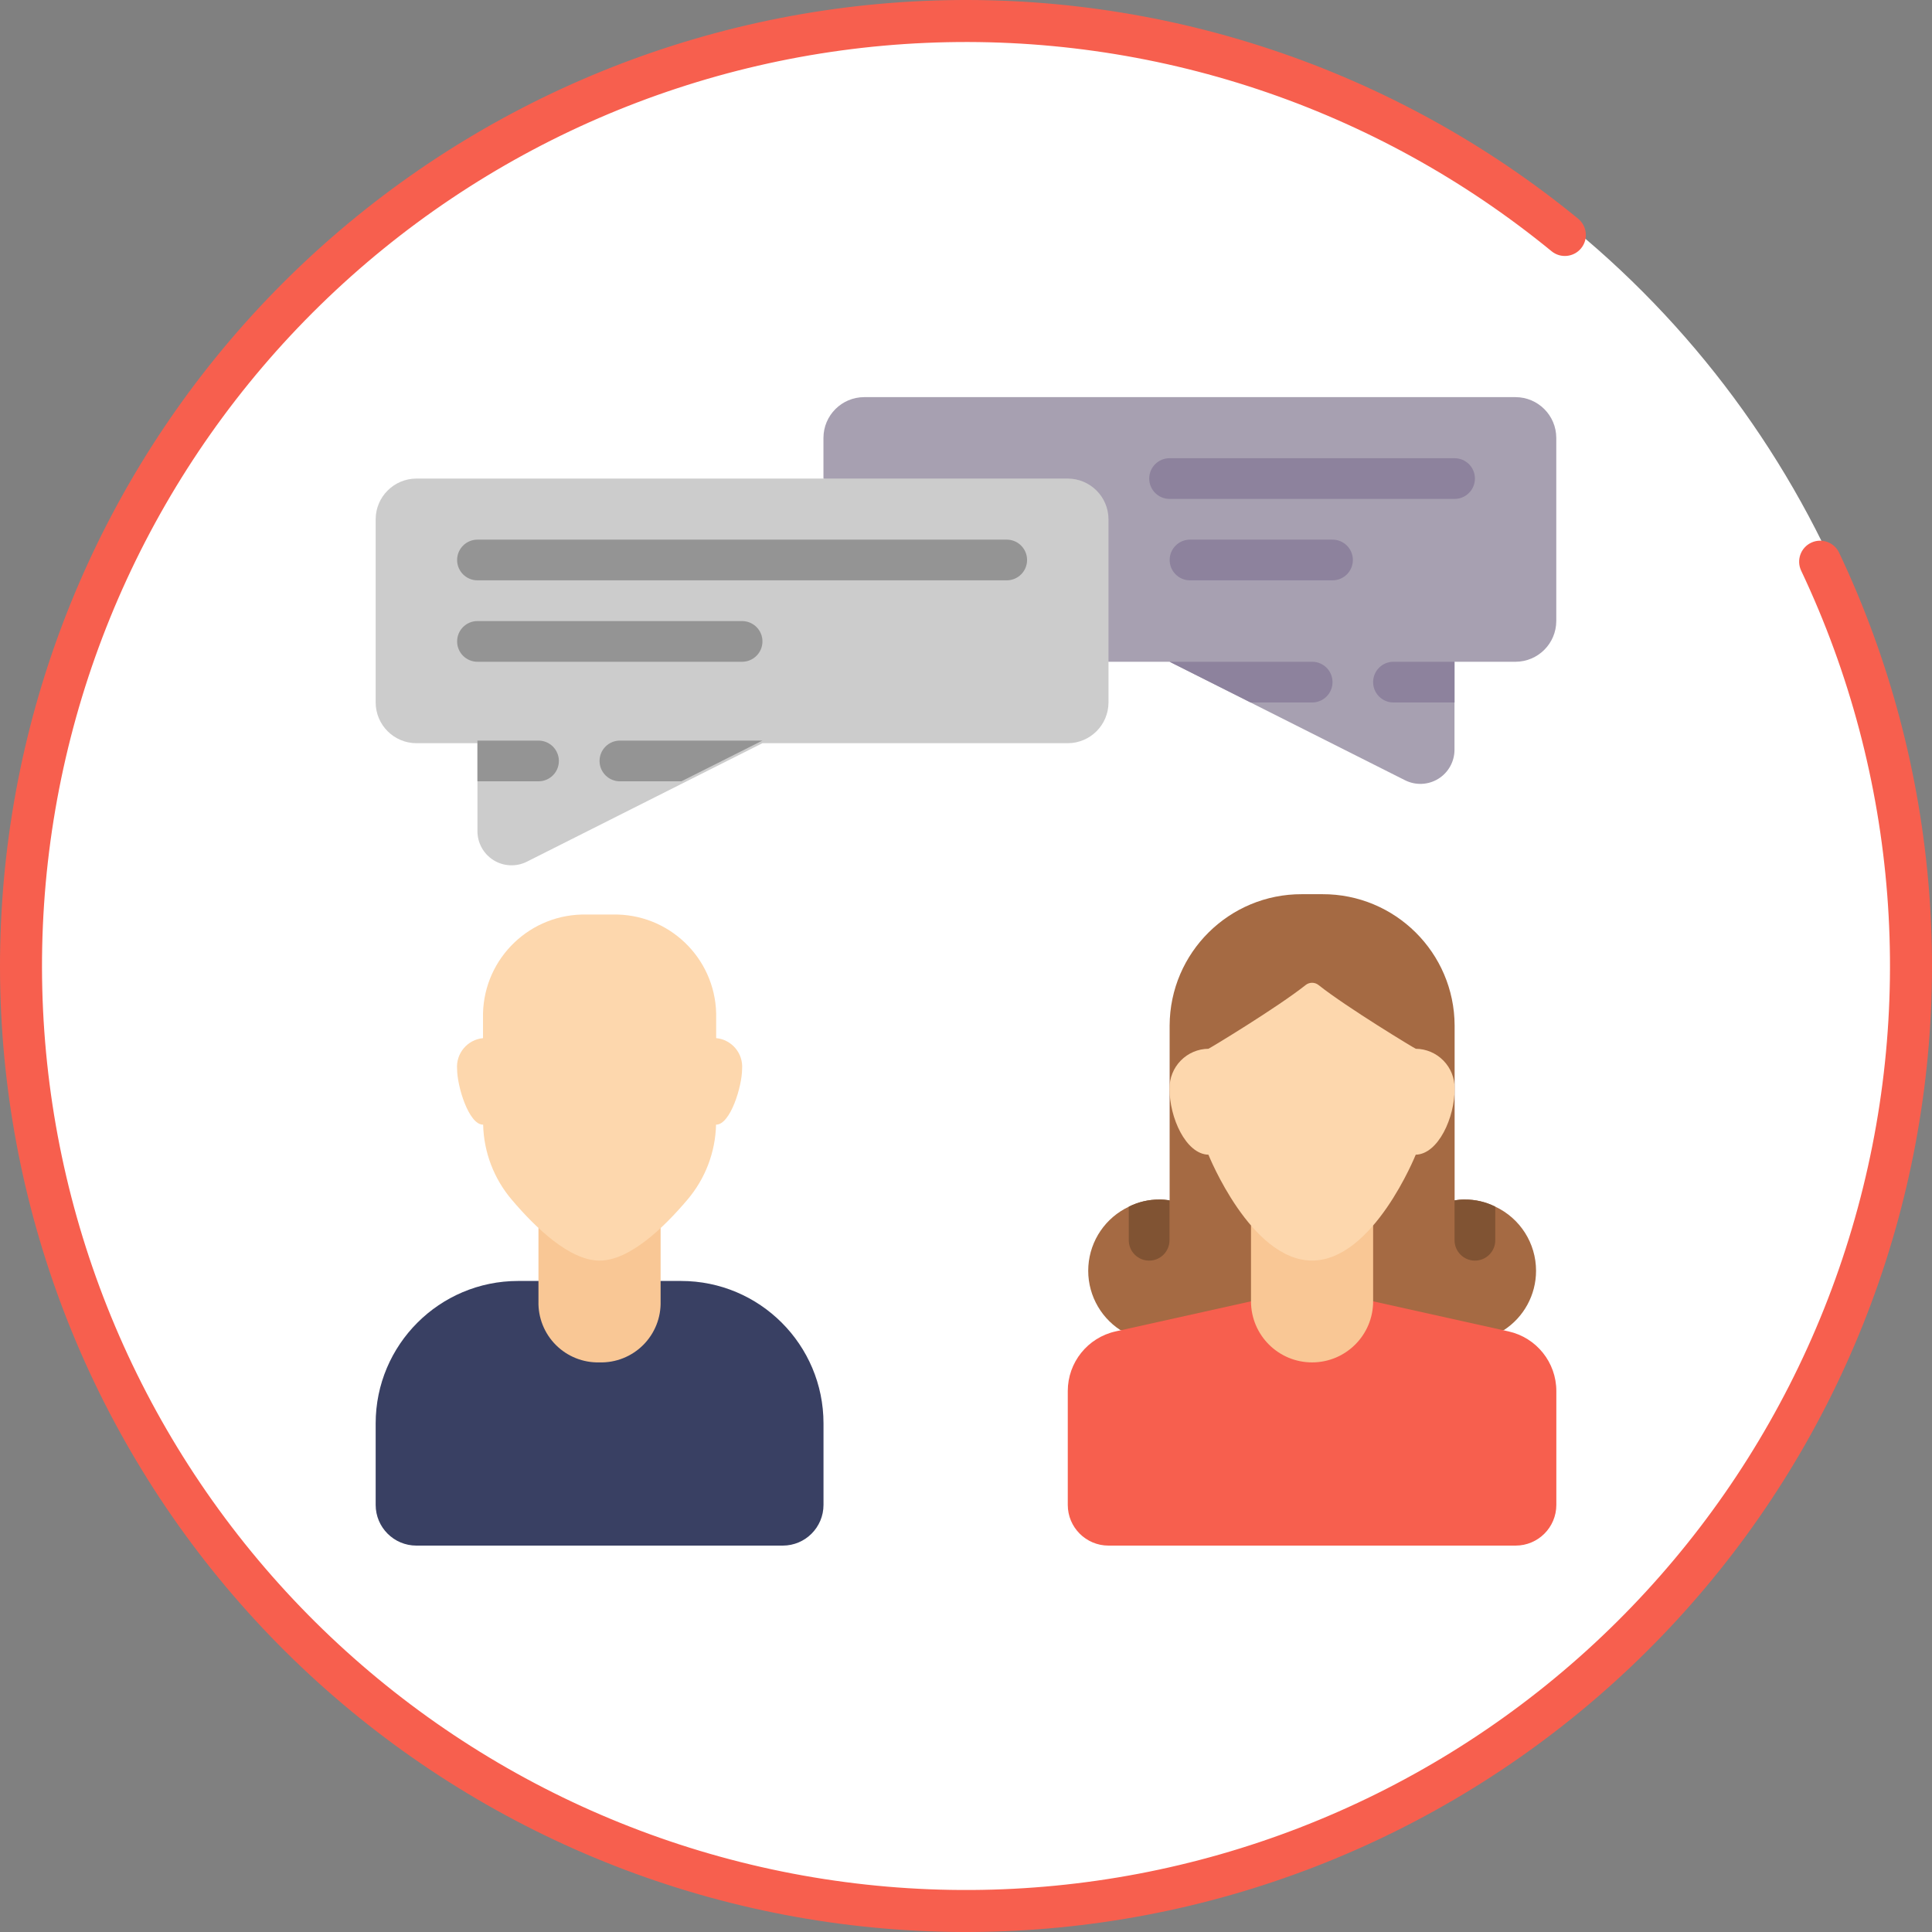 <svg width="180" height="180" viewBox="0 0 180 180" fill="none" xmlns="http://www.w3.org/2000/svg">
<rect x="0" y="0" width="180" height="180" fill="#808080" stroke="none"/>
<circle cx="90" cy="90" r="89" fill="white"/>
<path d="M143.11 118.397C143.111 120.635 141.976 122.721 140.094 123.935H104.401C102.389 122.633 101.24 120.341 101.402 117.95C101.563 115.558 103.009 113.442 105.179 112.422C106.061 111.979 107.036 111.751 108.024 111.759C108.342 111.755 108.659 111.78 108.972 111.835V95.543C108.999 88.761 114.518 83.285 121.3 83.31H123.196C129.978 83.285 135.497 88.761 135.524 95.543V111.835C135.837 111.78 136.154 111.755 136.472 111.759C137.46 111.751 138.435 111.979 139.317 112.422C141.633 113.51 143.111 115.838 143.11 118.397Z" fill="#A56A43"/>
<path d="M61.552 119.344H63.448C70.78 119.344 76.724 125.288 76.724 132.62V140.206C76.724 142.301 75.026 144 72.931 144H38.793C36.698 144 35 142.301 35 140.206V132.62C35 125.288 40.944 119.344 48.276 119.344H61.552Z" fill="#394063"/>
<path d="M127.931 121.241L140.548 124.044C143.15 124.625 145 126.934 145 129.599V140.207C145 142.302 143.301 144 141.207 144H103.276C101.181 144 99.482 142.302 99.482 140.207V129.599C99.482 126.932 101.334 124.623 103.937 124.044L116.551 121.241H127.931Z" fill="#F75F4E"/>
<path d="M139.311 112.423V115.552C139.311 116.6 138.461 117.449 137.414 117.449C136.367 117.449 135.518 116.6 135.518 115.552V111.835C135.831 111.781 136.148 111.755 136.466 111.759C137.453 111.751 138.428 111.979 139.311 112.423Z" fill="#805333"/>
<path d="M108.959 111.835V115.552C108.959 116.6 108.11 117.449 107.063 117.449C106.015 117.449 105.166 116.6 105.166 115.552V112.423C106.048 111.979 107.023 111.751 108.011 111.759C108.329 111.755 108.646 111.781 108.959 111.835Z" fill="#805333"/>
<path d="M127.932 114.167V121.241C127.932 124.384 125.385 126.931 122.242 126.931C119.1 126.931 116.553 124.384 116.553 121.241V114.167H127.932Z" fill="#F9C795"/>
<path d="M131.906 97.711C132.877 97.722 133.803 98.119 134.481 98.813C135.16 99.507 135.534 100.443 135.523 101.413C135.544 104.105 134.005 107.528 131.9 107.581C131.9 107.581 127.948 117.443 122.243 117.443C116.538 117.443 112.586 107.581 112.586 107.581C110.477 107.528 108.944 104.105 108.965 101.413C108.953 100.442 109.329 99.506 110.008 98.812C110.687 98.117 111.614 97.721 112.586 97.711C112.646 97.711 118.996 93.876 121.653 91.766C122 91.495 122.488 91.495 122.835 91.766C125.497 93.876 131.847 97.711 131.906 97.711Z" fill="#FDD7AD"/>
<path d="M50.168 114.394V121.241C50.127 122.762 50.713 124.233 51.789 125.309C52.865 126.386 54.336 126.972 55.858 126.931C57.379 126.972 58.85 126.386 59.926 125.309C61.002 124.233 61.589 122.762 61.547 121.241V114.394H50.168Z" fill="#F9C795"/>
<path d="M45.001 96.722C43.545 96.86 42.469 98.143 42.587 99.601C42.587 101.19 43.668 104.782 45.001 104.782H45.013C45.074 107.354 46.018 109.825 47.687 111.783C49.885 114.377 53.075 117.448 55.863 117.448C58.651 117.448 61.841 114.377 64.039 111.781C65.707 109.824 66.652 107.352 66.713 104.781H66.724C68.052 104.781 69.139 101.188 69.139 99.599C69.256 98.141 68.181 96.859 66.724 96.72V94.418C66.599 89.209 62.278 85.086 57.069 85.206H54.657C49.448 85.086 45.127 89.209 45.001 94.418V96.722Z" fill="#FDD7AD"/>
<path d="M144.995 40.793V57.862C144.988 59.954 143.294 61.649 141.202 61.655H135.512V69.848C135.514 70.953 134.943 71.979 134.003 72.559C133.063 73.139 131.89 73.19 130.903 72.693L116.508 65.448L108.96 61.655H103.27L76.719 44.586V40.793C76.725 38.701 78.42 37.006 80.512 37H141.202C143.294 37.006 144.988 38.701 144.995 40.793Z" fill="#A7A0B1"/>
<path d="M135.516 61.654V65.448H129.826C128.779 65.448 127.93 64.599 127.93 63.551C127.93 62.504 128.779 61.654 129.826 61.654H135.516Z" fill="#8D829D"/>
<path d="M124.147 63.551C124.147 64.599 123.298 65.448 122.25 65.448H116.523L108.975 61.654H122.25C123.298 61.654 124.147 62.504 124.147 63.551Z" fill="#8D829D"/>
<path d="M124.147 54.069H110.871C109.824 54.069 108.975 53.22 108.975 52.173C108.975 51.126 109.824 50.276 110.871 50.276H124.147C125.194 50.276 126.044 51.126 126.044 52.173C126.044 53.22 125.194 54.069 124.147 54.069Z" fill="#8D829D"/>
<path d="M135.518 46.483H108.967C107.919 46.483 107.07 45.634 107.07 44.586C107.07 43.539 107.919 42.69 108.967 42.69H135.518C136.566 42.69 137.415 43.539 137.415 44.586C137.415 45.634 136.566 46.483 135.518 46.483Z" fill="#8D829D"/>
<path d="M103.276 48.38V65.449C103.27 67.541 101.575 69.236 99.483 69.242H71.034L63.486 73.035L49.091 80.28C48.105 80.777 46.931 80.726 45.992 80.146C45.052 79.566 44.481 78.539 44.483 77.435V69.242H38.793C36.701 69.236 35.006 67.541 35 65.449V48.38C35.006 46.288 36.701 44.593 38.793 44.587H99.483C101.575 44.593 103.27 46.288 103.276 48.38Z" fill="#CCCCCC"/>
<path d="M52.069 70.897C52.069 71.944 51.219 72.793 50.172 72.793H44.482V69H50.172C51.219 69 52.069 69.849 52.069 70.897Z" fill="#949494"/>
<path d="M71.032 69L63.483 72.793H57.756C56.709 72.793 55.859 71.944 55.859 70.897C55.859 69.849 56.709 69 57.756 69H71.032Z" fill="#949494"/>
<path d="M69.14 61.656H44.484C43.437 61.656 42.588 60.807 42.588 59.76C42.588 58.712 43.437 57.863 44.484 57.863H69.14C70.187 57.863 71.036 58.712 71.036 59.76C71.036 60.807 70.187 61.656 69.14 61.656Z" fill="#333333" fill-opacity="0.36"/>
<path d="M93.795 54.069H44.484C43.437 54.069 42.588 53.22 42.588 52.173C42.588 51.126 43.437 50.276 44.484 50.276H93.795C94.842 50.276 95.691 51.126 95.691 52.173C95.691 53.22 94.842 54.069 93.795 54.069Z" fill="#333333" fill-opacity="0.36"/>
<path fill-rule="evenodd" clip-rule="evenodd" d="M144.555 23.406C128.165 9.98 107.401 3.069 86.234 3.996C65.068 4.922 44.987 13.622 29.834 28.429C14.681 43.237 5.52 63.112 4.105 84.251C2.691 105.391 9.121 126.309 22.165 143.004C35.21 159.699 53.953 170.996 74.807 174.736C95.661 178.475 117.162 174.392 135.194 163.27C153.226 152.147 166.524 134.766 172.541 114.452C178.559 94.138 176.874 72.318 167.81 53.168C167.348 52.192 167.765 51.025 168.741 50.563C169.718 50.1 170.884 50.517 171.347 51.494C180.823 71.514 182.584 94.326 176.293 115.563C170.002 136.8 156.1 154.972 137.248 166.6C118.396 178.228 95.918 182.496 74.116 178.587C52.314 174.678 32.72 162.867 19.082 145.413C5.444 127.96 -1.278 106.09 0.201 83.99C1.68 61.89 11.257 41.111 27.099 25.631C42.941 10.15 63.935 1.055 86.063 0.086C108.192 -0.883 129.9 6.343 147.034 20.379C147.87 21.064 147.993 22.297 147.308 23.133C146.623 23.968 145.391 24.091 144.555 23.406Z" fill="#F75F4E"/>
</svg>

